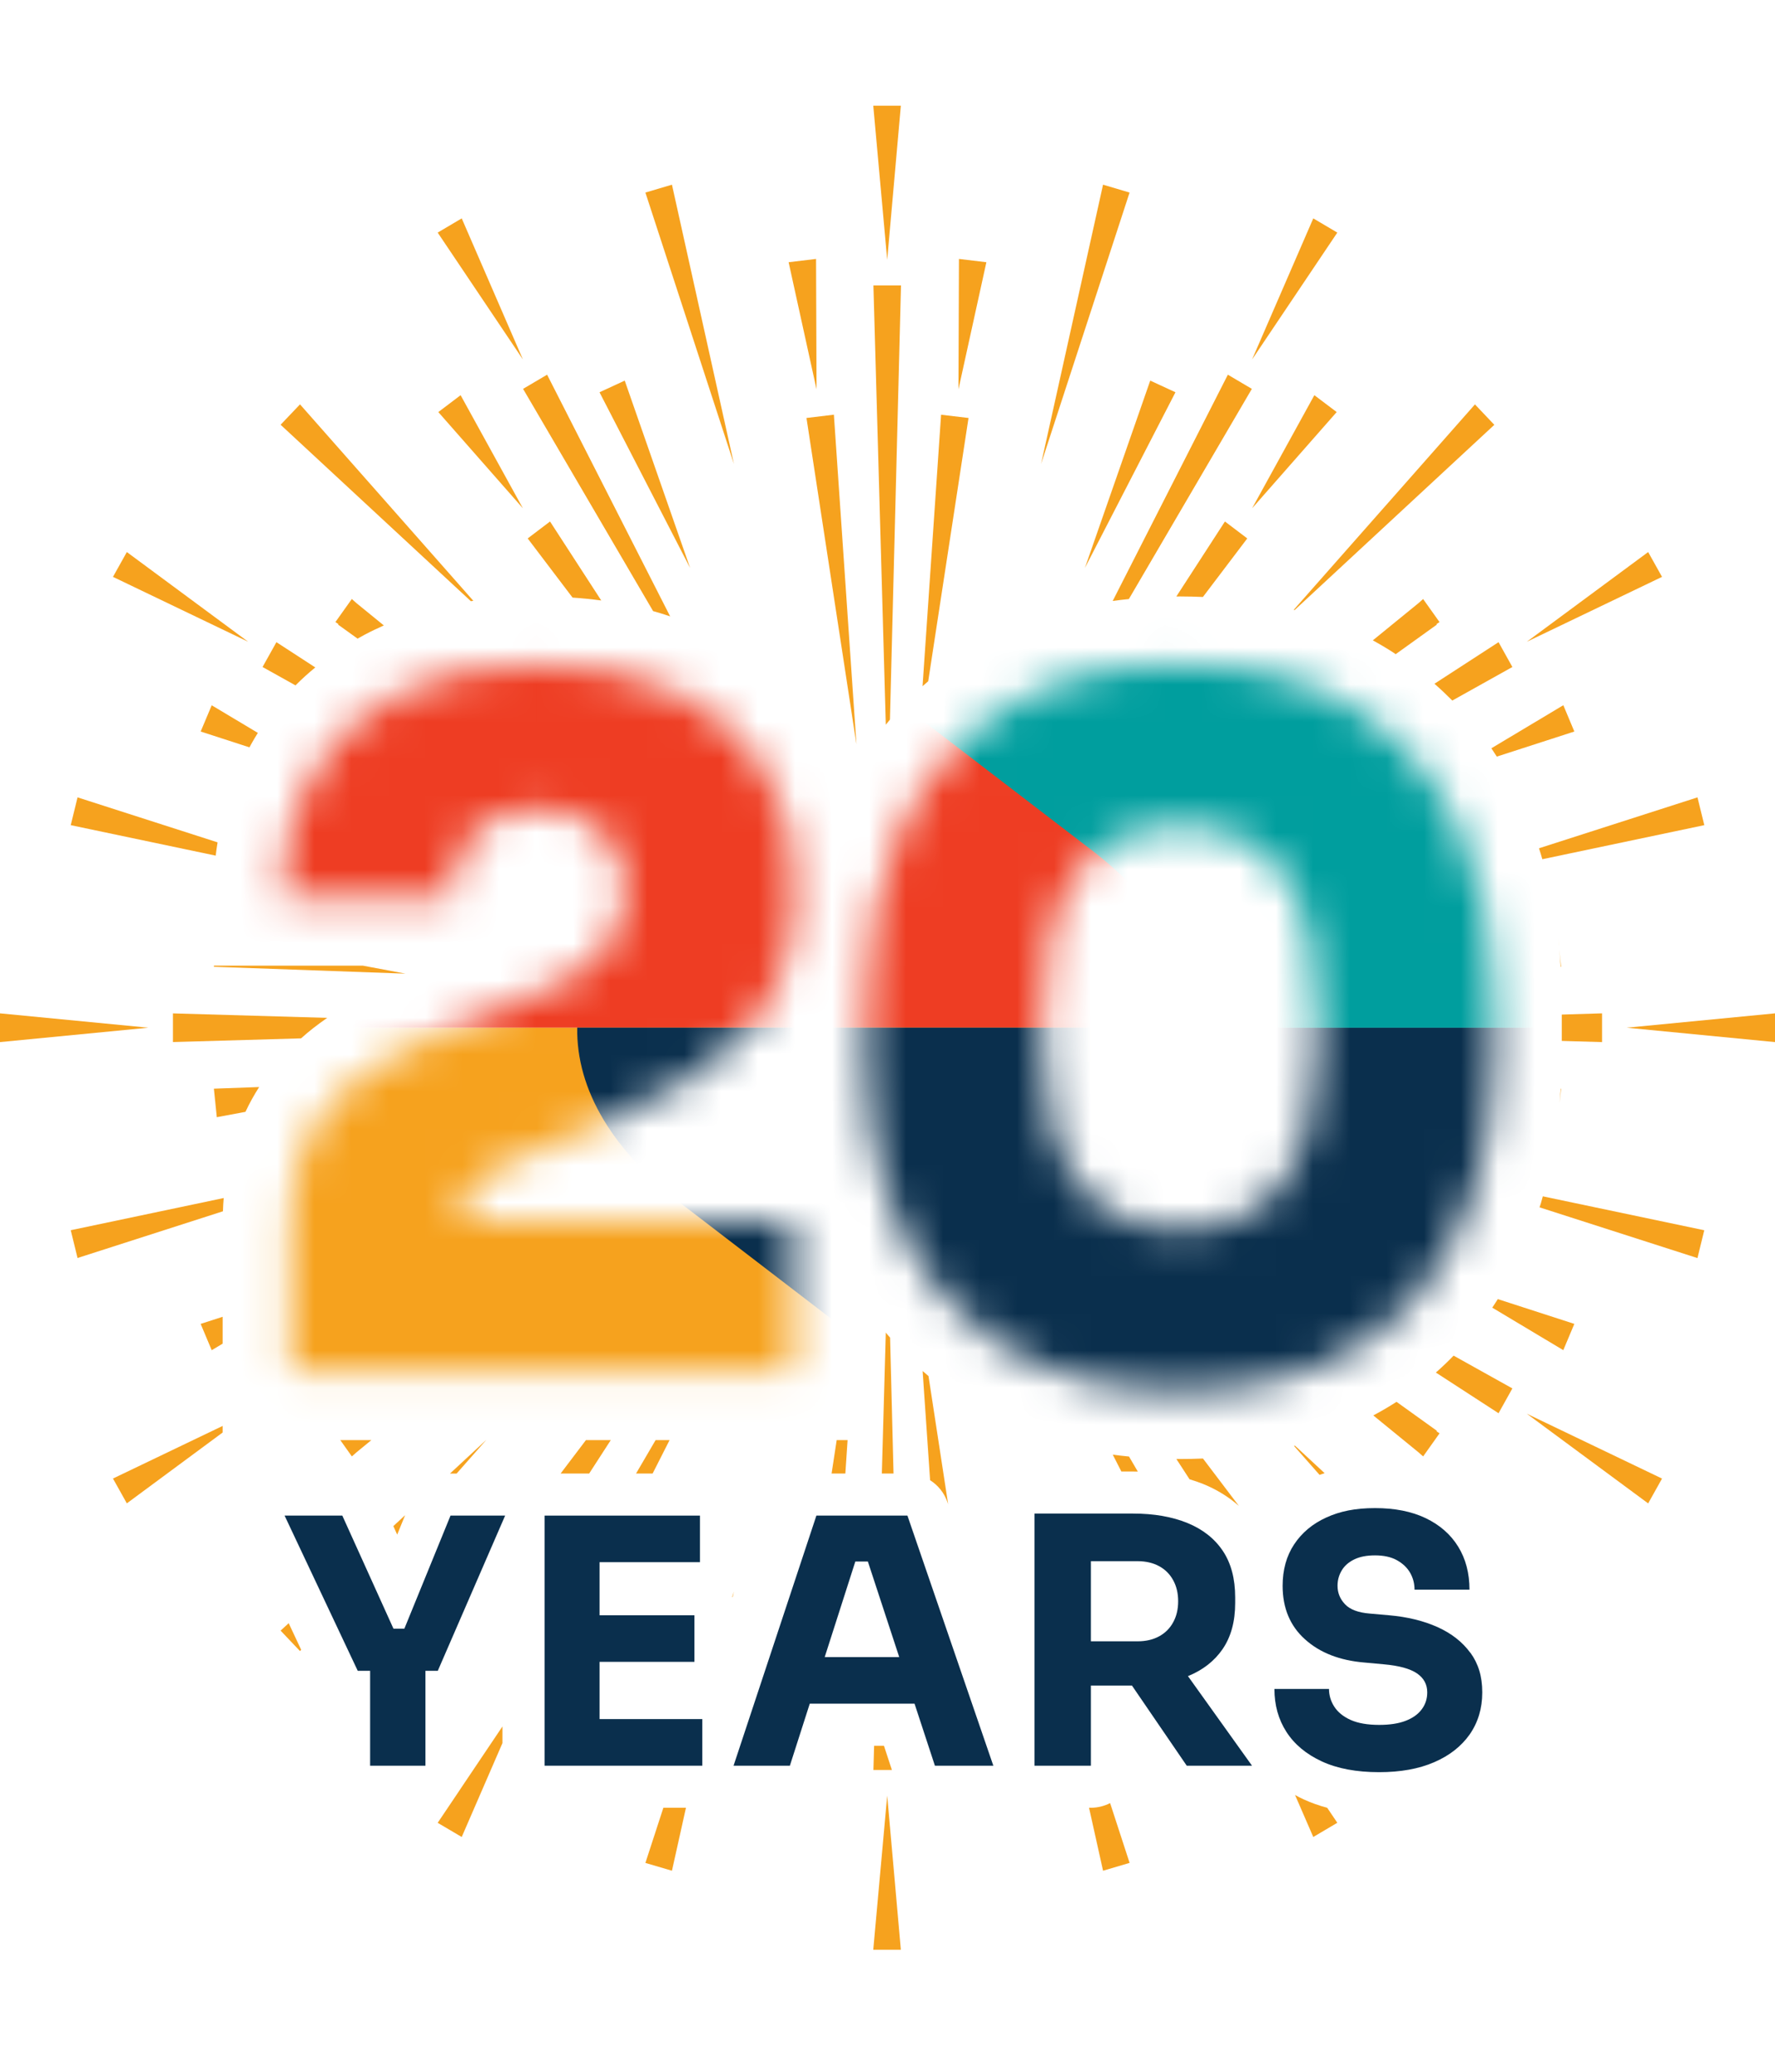 <svg width="48" height="56" viewBox="0 0 48 56" fill="none" xmlns="http://www.w3.org/2000/svg">
<g clip-path="url(#clip0_2660_926)">
<mask id="mask0_2660_926" style="mask-type:luminance" maskUnits="userSpaceOnUse" x="7" y="17" width="34" height="21">
<path d="M20.693 20.846C21.229 21.737 21.498 22.742 21.498 23.861V24.167C21.498 25.609 21.105 26.797 20.322 27.729C19.539 28.663 18.28 29.502 16.543 30.249L13.709 31.445C13.3 31.615 12.998 31.801 12.802 32.005C12.607 32.209 12.508 32.48 12.508 32.82V33.023H21.446V37.095H7.862V33.023C7.862 32.209 8.002 31.493 8.283 30.873C8.564 30.254 9.007 29.707 9.611 29.232C10.215 28.757 11.003 28.316 11.973 27.909L14.807 26.713C15.539 26.407 16.071 26.043 16.404 25.618C16.735 25.195 16.901 24.659 16.901 24.015C16.901 23.422 16.701 22.916 16.301 22.501C15.902 22.085 15.318 21.877 14.552 21.877C13.787 21.877 13.182 22.093 12.791 22.526C12.399 22.958 12.203 23.54 12.203 24.269H7.607C7.607 23.047 7.871 21.962 8.399 21.012C8.926 20.061 9.705 19.315 10.736 18.772C11.766 18.229 13.038 17.958 14.554 17.958C16.069 17.958 17.315 18.217 18.345 18.735C19.375 19.252 20.159 19.956 20.694 20.847L20.693 20.846ZM40.393 27.067V28.544C40.393 29.749 40.231 30.897 39.907 31.992C39.583 33.086 39.085 34.052 38.413 34.893C37.741 35.732 36.868 36.395 35.795 36.878C34.722 37.362 33.429 37.603 31.914 37.603C30.4 37.603 29.105 37.362 28.033 36.878C26.96 36.395 26.084 35.734 25.403 34.893C24.722 34.054 24.219 33.086 23.896 31.992C23.572 30.897 23.41 29.749 23.41 28.544V27.067C23.41 25.371 23.717 23.835 24.33 22.462C24.942 21.087 25.878 19.994 27.139 19.179C28.399 18.365 29.99 17.958 31.914 17.958C33.838 17.958 35.426 18.365 36.677 19.179C37.928 19.994 38.859 21.088 39.474 22.462C40.086 23.835 40.393 25.372 40.393 27.067ZM35.644 27.831C35.644 25.881 35.329 24.476 34.7 23.619C34.069 22.762 33.142 22.333 31.917 22.333C30.691 22.333 29.738 22.762 29.107 23.619C28.477 24.476 28.163 25.863 28.163 27.779C28.163 29.696 28.473 30.999 29.095 31.89C29.716 32.781 30.656 33.225 31.917 33.225C33.178 33.225 34.113 32.785 34.726 31.902C35.339 31.02 35.645 29.663 35.645 27.831H35.644Z" fill="white"/>
</mask>
<g mask="url(#mask0_2660_926)">
<path fill-rule="evenodd" clip-rule="evenodd" d="M15.61 27.78C15.586 26.123 16.535 24.42 18.673 22.831L22.831 19.643L23.998 18.747L29.88 14.238L35.606 9.847C39.262 7.1 42.037 8.11 42.167 14.238C42.171 14.41 42.172 14.584 42.172 14.764V27.781H15.609L15.61 27.78Z" fill="#009E9E"/>
<path fill-rule="evenodd" clip-rule="evenodd" d="M5.828 14.763C5.828 14.584 5.828 14.408 5.833 14.236C5.961 8.11 8.738 7.099 12.393 9.846L18.119 14.236L24 18.746L25.167 19.642L29.324 22.829C31.464 24.418 32.411 26.122 32.391 27.779H15.611C10.328 27.779 5.85 27.779 5.85 27.779L5.836 19.642L5.828 14.761V14.763Z" fill="#EE3D23"/>
<path fill-rule="evenodd" clip-rule="evenodd" d="M12.392 45.714L29.327 32.728C31.467 31.139 32.414 29.436 32.391 27.78H5.848L5.827 40.797C5.808 47.39 8.635 48.537 12.391 45.714H12.392Z" fill="#F6A21E"/>
<path d="M42.172 40.797C42.191 47.39 39.364 48.537 35.608 45.714L18.673 32.728C16.533 31.139 15.586 29.436 15.609 27.78H42.172V40.797Z" fill="#0A2F4D"/>
</g>
<path d="M25.619 40.599L25.64 40.66L25.109 37.196C25.055 37.151 25.003 37.106 24.95 37.059L25.152 40.01C25.365 40.145 25.533 40.35 25.619 40.599Z" fill="#F6A21E"/>
<path d="M25.932 6.999L25.919 10.523L26.674 7.088L25.932 6.999Z" fill="#F6A21E"/>
<path d="M29.829 4.992L28.153 12.54L30.546 5.205L29.829 4.992Z" fill="#F6A21E"/>
<path d="M35.514 5.903L33.859 9.717L36.164 6.287L35.514 5.903Z" fill="#F6A21E"/>
<path d="M26.191 11.298L25.449 11.21L24.948 18.548C24.998 18.503 25.05 18.458 25.101 18.414L26.191 11.298Z" fill="#F6A21E"/>
<path d="M31.787 10.603L31.105 10.288L29.338 15.352L31.787 10.603Z" fill="#F6A21E"/>
<path d="M30.528 16.191L33.853 10.511L33.204 10.128L30.09 16.244C30.235 16.224 30.381 16.207 30.528 16.192V16.191Z" fill="#F6A21E"/>
<path d="M6.638 30.053C6.746 29.821 6.87 29.599 7.008 29.383L5.784 29.427L5.863 30.198L6.638 30.053Z" fill="#F6A21E"/>
<path d="M4.677 28.167L8.141 28.067C8.246 27.973 8.356 27.88 8.471 27.79C8.591 27.696 8.717 27.605 8.848 27.513L4.677 27.392V28.167Z" fill="#F6A21E"/>
<path d="M9.202 38.926L9.515 39.367L9.64 39.257L10.043 38.926H9.202Z" fill="#F6A21E"/>
<path d="M39.272 18.937L40.898 18.029L40.524 17.358L38.791 18.482C38.958 18.628 39.118 18.78 39.272 18.935V18.937Z" fill="#F6A21E"/>
<path d="M10.955 40.956L10.637 41.251L10.741 41.481L10.955 40.956Z" fill="#F6A21E"/>
<path d="M23.973 36.044C23.966 36.035 23.96 36.027 23.954 36.019L23.847 39.83H24.163L24.07 36.156C24.038 36.118 24.004 36.083 23.974 36.045L23.973 36.044Z" fill="#F6A21E"/>
<path d="M5.783 26.132L10.966 26.318L9.814 26.102H5.787L5.783 26.132Z" fill="#F6A21E"/>
<path d="M9.67 17.262C9.737 17.224 9.805 17.186 9.873 17.15C10.037 17.063 10.207 16.983 10.38 16.906L9.639 16.302L9.514 16.191L9.07 16.815L9.152 16.869L9.142 16.883L9.669 17.262H9.67Z" fill="#F6A21E"/>
<path d="M23.904 47.188H23.638L23.619 47.843H24.119L23.904 47.188Z" fill="#F6A21E"/>
<path d="M32.529 16.137L33.729 14.554L33.125 14.096L31.811 16.123C31.846 16.123 31.88 16.122 31.914 16.122C32.122 16.122 32.327 16.128 32.528 16.136L32.529 16.137Z" fill="#F6A21E"/>
<path d="M30.769 39.777L30.531 39.37C30.384 39.356 30.237 39.339 30.092 39.32L30.324 39.775H30.643C30.686 39.775 30.728 39.776 30.769 39.777Z" fill="#F6A21E"/>
<path d="M33.502 40.705L32.531 39.424C32.329 39.433 32.123 39.437 31.915 39.437C31.88 39.437 31.846 39.437 31.812 39.437L32.168 39.985C32.296 40.024 32.422 40.066 32.543 40.115C32.909 40.265 33.229 40.464 33.502 40.705Z" fill="#F6A21E"/>
<path d="M42.216 29.427H42.205C42.197 29.554 42.187 29.681 42.177 29.808L42.216 29.427Z" fill="#F6A21E"/>
<path d="M42.156 25.548L42.137 25.36C42.144 25.423 42.151 25.485 42.157 25.548H42.156Z" fill="#F6A21E"/>
<path d="M41.708 23.225L46.088 22.304L45.904 21.553L41.618 22.929C41.65 23.027 41.68 23.126 41.708 23.225Z" fill="#F6A21E"/>
<path d="M44.57 14.922L41.288 17.347L44.945 15.593L44.57 14.922Z" fill="#F6A21E"/>
<path d="M42.168 25.665C42.183 25.819 42.195 25.976 42.203 26.133H42.216L42.168 25.665Z" fill="#F6A21E"/>
<path d="M43.323 28.168V27.391L42.234 27.424V28.136L43.323 28.168Z" fill="#F6A21E"/>
<path d="M35.543 10.682L33.86 13.739L36.147 11.138L35.543 10.682Z" fill="#F6A21E"/>
<path d="M38.829 37.1L40.524 38.2L40.898 37.529L39.309 36.643C39.156 36.801 38.995 36.955 38.829 37.1Z" fill="#F6A21E"/>
<path d="M42.574 19.774L42.276 19.062L40.33 20.226C40.38 20.3 40.428 20.376 40.477 20.451L42.574 19.773V19.774Z" fill="#F6A21E"/>
<path d="M42.574 35.785L40.504 35.115C40.455 35.193 40.406 35.27 40.354 35.346L42.275 36.495L42.574 35.784V35.785Z" fill="#F6A21E"/>
<path d="M35.019 39.077C35.01 39.08 35.002 39.082 34.993 39.083L35.684 39.866C35.73 39.85 35.774 39.835 35.821 39.82L35.019 39.077Z" fill="#F6A21E"/>
<path d="M37.765 37.892C37.562 38.022 37.354 38.145 37.137 38.259L38.36 39.257L38.485 39.367L38.929 38.743L38.847 38.689L38.857 38.675L37.766 37.892H37.765Z" fill="#F6A21E"/>
<path d="M38.485 16.191L38.36 16.302L37.124 17.309C37.316 17.414 37.503 17.524 37.684 17.642C37.705 17.655 37.724 17.669 37.742 17.683L38.856 16.883L38.846 16.869L38.928 16.815L38.484 16.191H38.485Z" fill="#F6A21E"/>
<path d="M35.01 16.489L40.41 11.483L39.886 10.931L34.985 16.484C34.992 16.486 35.001 16.488 35.009 16.49L35.01 16.489Z" fill="#F6A21E"/>
<path d="M5.725 36.496L6.021 36.319V35.593L5.426 35.785L5.725 36.496Z" fill="#F6A21E"/>
<path d="M2.097 34.004L6.029 32.741C6.032 32.621 6.039 32.501 6.049 32.383L1.913 33.253L2.097 34.004Z" fill="#F6A21E"/>
<path d="M13.587 46.667L12.479 48.314C12.462 48.343 12.443 48.372 12.423 48.399L11.836 49.271L12.486 49.654L13.587 47.117V46.665V46.667Z" fill="#F6A21E"/>
<path d="M7.807 43.875L7.588 44.076L8.113 44.629L8.144 44.593L7.807 43.875Z" fill="#F6A21E"/>
<path d="M3.43 40.636L6.021 38.721V38.543L3.055 39.965L3.43 40.636Z" fill="#F6A21E"/>
<path d="M3.43 14.922L3.055 15.593L6.711 17.347L3.43 14.922Z" fill="#F6A21E"/>
<path d="M5.884 22.769L2.097 21.553L1.913 22.304L5.833 23.128C5.847 23.008 5.865 22.887 5.884 22.769Z" fill="#F6A21E"/>
<path d="M0 27.391V28.168L4.01 27.779L0 27.391Z" fill="#F6A21E"/>
<path d="M23.615 52.701H24.361L23.992 48.536L23.615 52.701Z" fill="#F6A21E"/>
<path d="M41.674 32.509C41.661 32.552 41.646 32.592 41.633 32.635L45.903 34.006L46.087 33.254L41.721 32.337C41.704 32.395 41.69 32.453 41.673 32.51L41.674 32.509Z" fill="#F6A21E"/>
<path d="M13.144 38.926L12.168 39.831C12.168 39.831 12.178 39.831 12.182 39.831H12.347L13.144 38.928H13.143L13.144 38.926Z" fill="#F6A21E"/>
<path d="M43.99 27.779L48 28.168V27.391L43.99 27.779Z" fill="#F6A21E"/>
<path d="M29.5 48.864H29.45L29.829 50.566L30.547 50.354L30.02 48.738C29.864 48.817 29.688 48.864 29.501 48.864H29.5Z" fill="#F6A21E"/>
<path d="M5.426 19.773L6.746 20.201C6.76 20.174 6.774 20.148 6.788 20.123C6.847 20.016 6.909 19.913 6.973 19.81L5.725 19.064L5.426 19.775V19.773Z" fill="#F6A21E"/>
<path d="M35.263 48.642C35.18 48.603 35.099 48.563 35.021 48.519L35.514 49.654L36.164 49.27L35.891 48.865C35.669 48.806 35.46 48.731 35.263 48.641V48.642Z" fill="#F6A21E"/>
<path d="M17.939 48.864L17.453 50.355L18.171 50.566L18.55 48.864H17.939Z" fill="#F6A21E"/>
<path d="M44.57 40.637L44.945 39.966L41.288 38.213L44.57 40.637Z" fill="#F6A21E"/>
<path d="M11.853 11.138L14.14 13.739L12.456 10.682L11.853 11.138Z" fill="#F6A21E"/>
<path d="M22.626 38.926L22.488 39.83H22.86L22.921 38.926H22.626Z" fill="#F6A21E"/>
<path d="M19.847 43.018L19.802 43.157C19.805 43.164 19.809 43.17 19.812 43.176L19.847 43.018Z" fill="#F6A21E"/>
<path d="M23.954 19.589C23.992 19.542 24.029 19.497 24.066 19.452L24.365 7.715H23.619L23.954 19.59V19.589Z" fill="#F6A21E"/>
<path d="M24.361 2.857H23.615L23.992 7.023L24.361 2.857Z" fill="#F6A21E"/>
<path d="M17.2 39.83H17.648L18.107 38.926H17.729L17.2 39.83Z" fill="#F6A21E"/>
<path d="M15.16 39.83H15.932L16.517 38.926H15.845L15.16 39.83Z" fill="#F6A21E"/>
<path d="M14.27 14.554L15.483 16.153C15.748 16.171 16.006 16.197 16.259 16.231L14.874 14.096L14.27 14.554Z" fill="#F6A21E"/>
<path d="M16.894 10.288L16.212 10.603L18.662 15.352L16.894 10.288Z" fill="#F6A21E"/>
<path d="M12.486 5.903L11.836 6.287L14.141 9.717L12.486 5.903Z" fill="#F6A21E"/>
<path d="M12.801 16.241L8.113 10.93L7.588 11.481L12.733 16.25C12.756 16.246 12.778 16.244 12.801 16.24V16.241Z" fill="#F6A21E"/>
<path d="M18.121 16.658L14.795 10.128L14.145 10.511L17.661 16.518C17.817 16.562 17.97 16.608 18.121 16.66V16.658Z" fill="#F6A21E"/>
<path d="M22.068 6.999L21.326 7.088L22.081 10.523L22.068 6.999Z" fill="#F6A21E"/>
<path d="M8.526 18.041L7.475 17.358L7.1 18.029L7.991 18.526C8.16 18.356 8.339 18.194 8.526 18.041Z" fill="#F6A21E"/>
<path d="M23.16 20.119L22.55 11.209L21.809 11.298L23.16 20.119Z" fill="#F6A21E"/>
<path d="M18.171 4.992L17.453 5.205L19.847 12.54L18.171 4.992Z" fill="#F6A21E"/>
<path d="M10.935 44.023H10.64L9.257 40.967H7.696L9.674 45.162H10.009V47.727H11.505V45.162H11.839L13.66 40.967H12.183L10.935 44.023Z" fill="#0A2F4D"/>
<path d="M16.214 44.92H18.779V43.661H16.214V42.226H18.928V40.967H16.214H16.029H14.728V47.727H16.029H16.214H18.992V46.467H16.214V44.92Z" fill="#0A2F4D"/>
<path d="M22.077 40.967L19.837 47.727H21.36L21.898 46.05H24.731L25.282 47.727H26.862L24.539 40.967H22.078H22.077ZM22.302 44.791L23.13 42.208H23.469L24.317 44.791H22.301H22.302Z" fill="#0A2F4D"/>
<path d="M33.063 44.574C33.289 44.243 33.402 43.829 33.402 43.328V43.18C33.402 42.674 33.291 42.254 33.068 41.921C32.845 41.588 32.526 41.337 32.111 41.167C31.696 40.998 31.207 40.912 30.643 40.912H27.976V47.727H29.5V45.56H30.61L32.092 47.727H33.857L32.125 45.306C32.527 45.143 32.84 44.899 33.063 44.574ZM29.5 42.199H30.763C30.986 42.199 31.179 42.244 31.344 42.333C31.508 42.422 31.636 42.549 31.725 42.713C31.815 42.876 31.86 43.066 31.86 43.282C31.86 43.498 31.815 43.688 31.725 43.851C31.636 44.015 31.508 44.142 31.344 44.231C31.18 44.32 30.986 44.365 30.763 44.365H29.5V42.199Z" fill="#0A2F4D"/>
<path d="M39.761 44.675C39.548 44.383 39.252 44.151 38.873 43.98C38.495 43.811 38.059 43.704 37.563 43.661L37.042 43.615C36.732 43.59 36.509 43.507 36.374 43.365C36.238 43.223 36.17 43.056 36.17 42.865C36.17 42.716 36.206 42.579 36.281 42.453C36.355 42.326 36.469 42.226 36.62 42.152C36.771 42.078 36.959 42.042 37.182 42.042C37.418 42.042 37.615 42.084 37.773 42.171C37.93 42.258 38.05 42.37 38.131 42.509C38.211 42.648 38.252 42.801 38.252 42.968H39.738C39.738 42.523 39.636 42.136 39.432 41.805C39.228 41.475 38.935 41.219 38.554 41.036C38.174 40.854 37.717 40.764 37.184 40.764C36.65 40.764 36.236 40.849 35.865 41.019C35.493 41.188 35.204 41.431 34.996 41.745C34.788 42.059 34.685 42.434 34.685 42.866C34.685 43.464 34.885 43.947 35.289 44.31C35.691 44.674 36.229 44.884 36.905 44.939L37.416 44.986C37.831 45.022 38.131 45.105 38.317 45.231C38.503 45.358 38.596 45.529 38.596 45.745C38.596 45.918 38.547 46.07 38.447 46.203C38.348 46.337 38.203 46.44 38.011 46.514C37.819 46.588 37.581 46.624 37.296 46.624C36.981 46.624 36.724 46.579 36.524 46.49C36.326 46.401 36.179 46.281 36.083 46.133C35.987 45.985 35.939 45.824 35.939 45.652H34.463C34.463 46.09 34.571 46.477 34.788 46.814C35.005 47.151 35.324 47.416 35.745 47.611C36.166 47.806 36.683 47.902 37.296 47.902C37.872 47.902 38.368 47.813 38.783 47.633C39.197 47.455 39.518 47.202 39.745 46.88C39.97 46.555 40.084 46.177 40.084 45.745C40.084 45.312 39.977 44.968 39.764 44.675H39.761Z" fill="#0A2F4D"/>
</g>
<defs>
<clipPath id="clip0_2660_926">
<rect width="48" height="49.844" fill="white" transform="translate(0 2.857)"/>
</clipPath>
</defs>
</svg>
